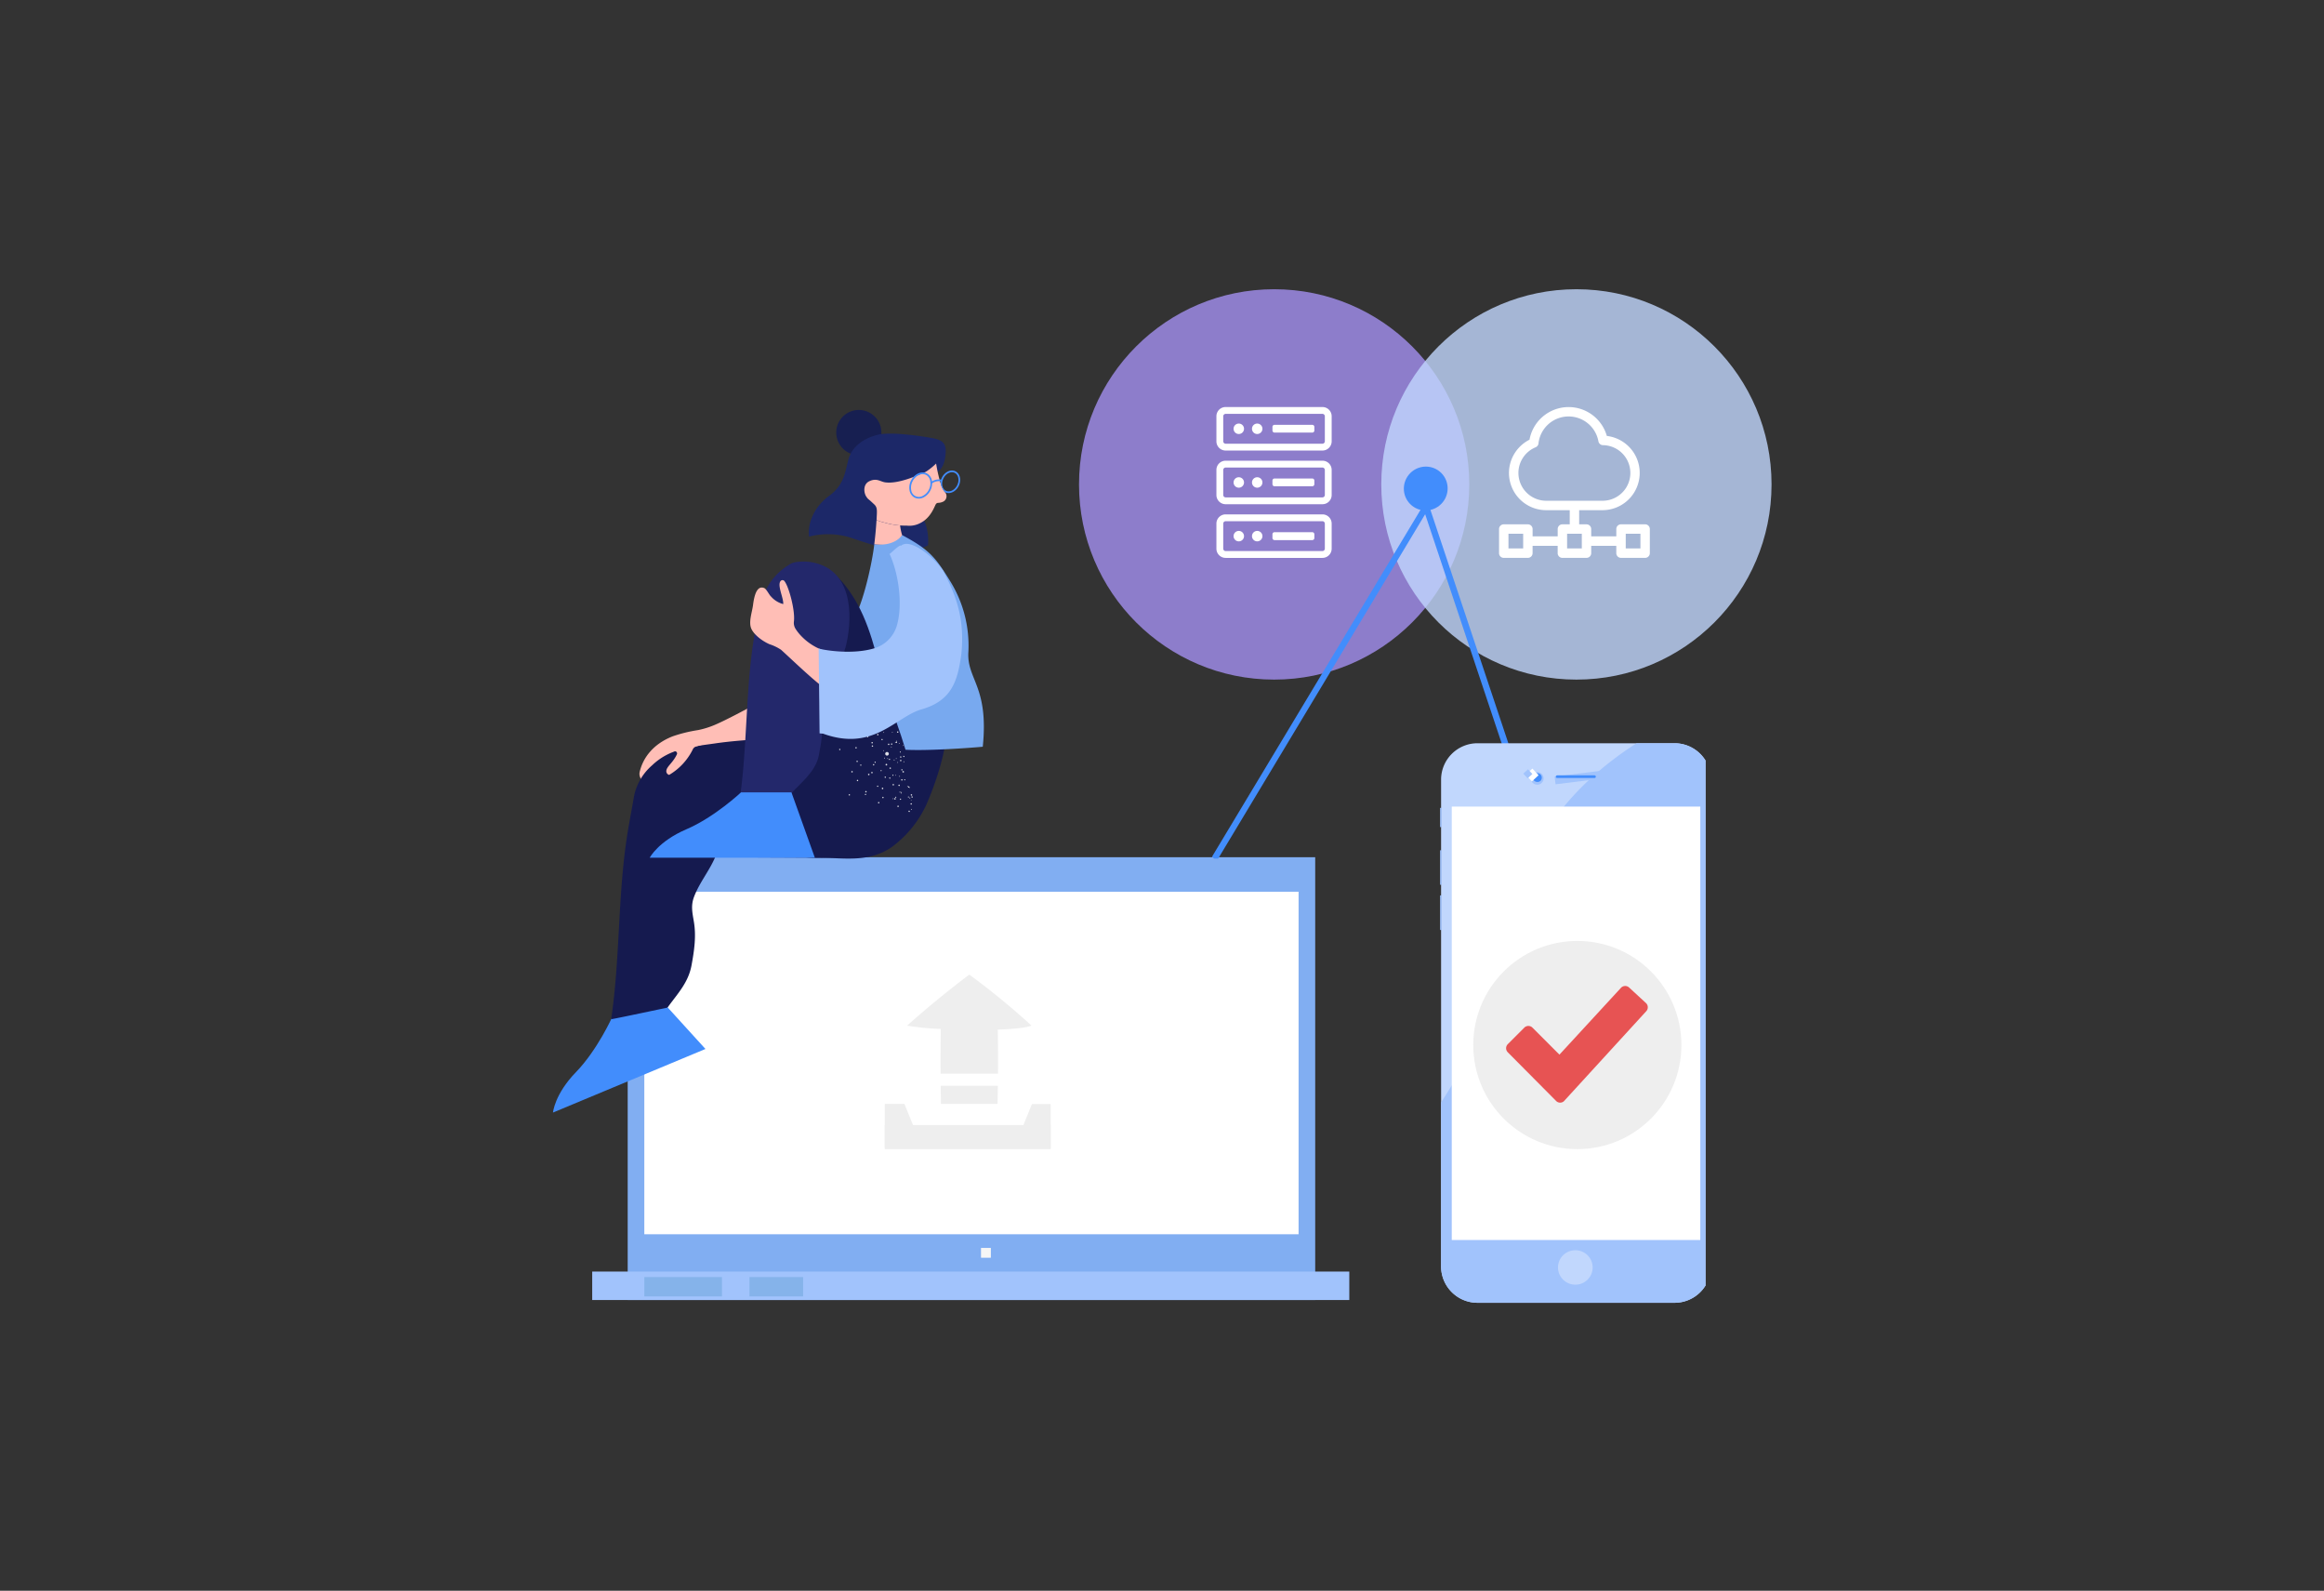 <svg xmlns="http://www.w3.org/2000/svg" xmlns:xlink="http://www.w3.org/1999/xlink" width="643" height="440" viewBox="0 0 643 440">
  <rect x="0" y="0" width="643" height="440" fill="#333333" stroke="none"/>
  <defs>
    <clipPath id="clip-path">
      <rect id="Rectangle_6392" data-name="Rectangle 6392" width="209.472" height="122.679"/>
    </clipPath>
    <clipPath id="clip-path-2">
      <rect id="Rectangle_6391" data-name="Rectangle 6391" width="223.659" height="123.513" transform="translate(0)"/>
    </clipPath>
    <linearGradient id="linear-gradient" x1="1.599" y1="5.968" x2="4.099" y2="5.968" gradientUnits="objectBoundingBox">
      <stop offset="0" stop-color="#81aef2"/>
      <stop offset="1" stop-color="#78a9ef"/>
    </linearGradient>
    <linearGradient id="linear-gradient-2" x1="5.217" y1="16.982" x2="7.717" y2="16.982" gradientUnits="objectBoundingBox">
      <stop offset="0" stop-color="#deeafe"/>
      <stop offset="1" stop-color="#a1c3fc"/>
    </linearGradient>
    <linearGradient id="linear-gradient-3" x1="4.753" y1="17.434" x2="7.253" y2="17.434" xlink:href="#linear-gradient-2"/>
    <linearGradient id="linear-gradient-4" x1="2.029" y1="33.955" x2="4.529" y2="33.955" xlink:href="#linear-gradient-2"/>
    <linearGradient id="linear-gradient-5" x1="36.732" y1="62.909" x2="39.232" y2="62.909" gradientUnits="objectBoundingBox">
      <stop offset="0" stop-color="#a1c3fc"/>
      <stop offset="1" stop-color="#78a9ef"/>
    </linearGradient>
    <linearGradient id="linear-gradient-6" x1="45.995" y1="68.218" x2="48.495" y2="68.218" xlink:href="#linear-gradient-5"/>
    <linearGradient id="linear-gradient-7" x1="48.856" y1="84.021" x2="51.356" y2="84.021" xlink:href="#linear-gradient-5"/>
    <linearGradient id="linear-gradient-8" x1="66.235" y1="82.13" x2="68.735" y2="82.13" xlink:href="#linear-gradient-5"/>
    <linearGradient id="linear-gradient-9" x1="81.498" y1="144.219" x2="83.998" y2="144.219" xlink:href="#linear-gradient-5"/>
    <linearGradient id="linear-gradient-10" x1="81.498" y1="154.09" x2="83.998" y2="154.09" xlink:href="#linear-gradient-5"/>
    <clipPath id="clip-path-3">
      <rect id="Rectangle_6395" data-name="Rectangle 6395" width="170.248" height="91.8"/>
    </clipPath>
    <clipPath id="clip-path-4">
      <rect id="Rectangle_6394" data-name="Rectangle 6394" width="205.299" height="92.635"/>
    </clipPath>
    <clipPath id="clip-path-5">
      <rect id="Rectangle_6397" data-name="Rectangle 6397" width="103.109" height="105.269"/>
    </clipPath>
    <clipPath id="clip-path-6">
      <rect id="Rectangle_6399" data-name="Rectangle 6399" width="126.159" height="101.832"/>
    </clipPath>
    <clipPath id="clip-path-7">
      <rect id="Rectangle_6406" data-name="Rectangle 6406" width="73.44" height="156.061"/>
    </clipPath>
    <clipPath id="clip-path-8">
      <rect id="Rectangle_6405" data-name="Rectangle 6405" width="76.779" height="155.226" transform="translate(0)"/>
    </clipPath>
    <linearGradient id="linear-gradient-11" x1="84.132" y1="-113.437" x2="90.007" y2="-113.437" gradientUnits="objectBoundingBox">
      <stop offset="0" stop-color="#a1c3fc"/>
      <stop offset="1" stop-color="#8ab8fd"/>
    </linearGradient>
    <clipPath id="clip-path-9">
      <rect id="Rectangle_6408" data-name="Rectangle 6408" width="36.72" height="35.051" transform="translate(0)"/>
    </clipPath>
    <clipPath id="clip-path-10">
      <rect id="Rectangle_6407" data-name="Rectangle 6407" width="39.224" height="35.051"/>
    </clipPath>
    <clipPath id="clip-path-11">
      <rect id="Rectangle_6409" data-name="Rectangle 6409" width="119.341" height="194.45"/>
    </clipPath>
    <linearGradient id="linear-gradient-12" x1="-70.621" y1="-31.299" x2="-69.145" y2="-31.769" gradientUnits="objectBoundingBox">
      <stop offset="0" stop-color="#28306d"/>
      <stop offset="0.51" stop-color="#1f275f"/>
      <stop offset="1" stop-color="#171f51"/>
    </linearGradient>
    <linearGradient id="linear-gradient-13" x1="-12.972" y1="21.77" x2="-12.597" y2="21.691" gradientUnits="objectBoundingBox">
      <stop offset="0" stop-color="#23286b"/>
      <stop offset="1" stop-color="#151a4f"/>
    </linearGradient>
    <linearGradient id="linear-gradient-14" x1="-20.594" y1="31.283" x2="-20.598" y2="30.79" gradientUnits="objectBoundingBox">
      <stop offset="0" stop-color="#a1c3fc"/>
      <stop offset="0.7" stop-color="#81aef2"/>
      <stop offset="1" stop-color="#78a9ef"/>
    </linearGradient>
    <linearGradient id="linear-gradient-15" x1="-30.813" y1="22.376" x2="-30.522" y2="22.365" xlink:href="#linear-gradient-13"/>
    <linearGradient id="linear-gradient-16" x1="-110.854" y1="-59.782" x2="-111.508" y2="-61.101" gradientUnits="objectBoundingBox">
      <stop offset="0" stop-color="#ffbeb6"/>
      <stop offset="1" stop-color="#f2a19c"/>
    </linearGradient>
    <clipPath id="clip-path-12">
      <rect id="Rectangle_6411" data-name="Rectangle 6411" width="20.864" height="3.338"/>
    </clipPath>
    <clipPath id="clip-path-13">
      <rect id="Rectangle_6412" data-name="Rectangle 6412" width="57.584" height="57.584"/>
    </clipPath>
    <clipPath id="clip-path-14">
      <rect id="Rectangle_6415" data-name="Rectangle 6415" width="45.9" height="10.849"/>
    </clipPath>
    <clipPath id="clip-path-15">
      <rect id="Rectangle_6414" data-name="Rectangle 6414" width="88.462" height="6.676" transform="translate(0 0)"/>
    </clipPath>
    <clipPath id="clip-path-16">
      <rect id="Rectangle_6417" data-name="Rectangle 6417" width="10.015" height="13.353"/>
    </clipPath>
    <clipPath id="clip-path-17">
      <rect id="Rectangle_6416" data-name="Rectangle 6416" width="18.36" height="12.518" transform="translate(0)"/>
    </clipPath>
    <clipPath id="clip-path-18">
      <rect id="Rectangle_6419" data-name="Rectangle 6419" width="10.015" height="13.353" transform="translate(0 0)"/>
    </clipPath>
    <clipPath id="clip-path-19">
      <rect id="Rectangle_6418" data-name="Rectangle 6418" width="18.36" height="12.518" transform="translate(0 0)"/>
    </clipPath>
  </defs>
  <g id="enterprise_application_uncomplicate_enterprise_apps" data-name="enterprise application_uncomplicate enterprise apps" transform="translate(-40 -1412)">
    <rect id="frame" width="643" height="440" transform="translate(40 1412)" fill="none"/>
    <g id="clip-1754" transform="translate(36 1482)">
      <circle id="Ellipse_818" data-name="Ellipse 818" cx="53.989" cy="53.989" r="53.989" transform="translate(302.54 10)" fill="#a490f1" opacity="0.798"/>
      <circle id="Ellipse_819" data-name="Ellipse 819" cx="53.989" cy="53.989" r="53.989" transform="translate(386.171 10)" fill="#c1d7fd" opacity="0.8"/>
      <g id="Group_18075" data-name="Group 18075" transform="translate(167.849 166.895)">
        <g id="Group_18074" data-name="Group 18074" transform="translate(0 0)" clip-path="url(#clip-path)">
          <g id="Group_18073" data-name="Group 18073" transform="translate(-6.676)" clip-path="url(#clip-path-2)">
            <rect id="Rectangle_6374" data-name="Rectangle 6374" width="190.224" height="123.008" transform="translate(16.494 0.209)" fill="url(#linear-gradient)"/>
            <rect id="Rectangle_6375" data-name="Rectangle 6375" width="181.02" height="94.74" transform="translate(21.097 9.759)" fill="#fff"/>
            <g id="Group_18071" data-name="Group 18071" transform="translate(106.611 44.785)">
              <path id="Path_23093" data-name="Path 23093" d="M535.636,229.218H451.423V198.9a10.856,10.856,0,0,1,10.866-10.822h73.346S535.636,229.218,535.636,229.218Zm-83.062-1.146h81.911v-38.85h-72.2a9.708,9.708,0,0,0-9.715,9.676Z" transform="translate(-451.423 -188.076)" fill="url(#linear-gradient-2)"/>
            </g>
            <g id="Group_18072" data-name="Group 18072" transform="translate(80.564 57.194)">
              <path id="Path_23094" data-name="Path 23094" d="M425.738,281.573H341.526V251.254a10.856,10.856,0,0,1,10.865-10.822h73.348v41.141Zm-83.062-1.146h81.911V241.579h-72.2a9.706,9.706,0,0,0-9.714,9.676Z" transform="translate(-341.526 -240.432)" fill="url(#linear-gradient-3)"/>
            </g>
            <path id="Path_23095" data-name="Path 23095" d="M296.243,95.46H135.132V85.323a8.462,8.462,0,0,1,8.478-8.445H296.242V95.46Z" transform="translate(-103.485 -58.448)" fill="url(#linear-gradient-4)"/>
            <rect id="Rectangle_6376" data-name="Rectangle 6376" width="223.974" height="8.404" transform="translate(-0.381 114.813)" fill="#a1c3fc"/>
            <rect id="Rectangle_6377" data-name="Rectangle 6377" width="9.972" height="9.933" transform="translate(57.915 21.603)" fill="url(#linear-gradient-5)"/>
            <rect id="Rectangle_6378" data-name="Rectangle 6378" width="9.972" height="9.933" transform="translate(119.498 56.757)" fill="url(#linear-gradient-6)"/>
            <rect id="Rectangle_6379" data-name="Rectangle 6379" width="2.728" height="2.717" transform="translate(58.117 22.965)" fill="#fff"/>
            <rect id="Rectangle_6380" data-name="Rectangle 6380" width="2.728" height="2.717" transform="translate(192.124 96.067)" fill="#1d72d8"/>
            <rect id="Rectangle_6381" data-name="Rectangle 6381" width="2.728" height="2.717" transform="translate(114.248 108.277)" fill="#f6f6f6"/>
            <rect id="Rectangle_6382" data-name="Rectangle 6382" width="7.685" height="7.654" transform="translate(64.014 35.653)" fill="url(#linear-gradient-7)"/>
            <rect id="Rectangle_6383" data-name="Rectangle 6383" width="7.685" height="7.654" transform="translate(153.046 26.003)" fill="url(#linear-gradient-8)"/>
            <rect id="Rectangle_6384" data-name="Rectangle 6384" width="7.685" height="7.654" transform="translate(138.941 43.472)" fill="#1d72d8"/>
            <rect id="Rectangle_6385" data-name="Rectangle 6385" width="5.396" height="5.375" transform="translate(52.399 42.333)" fill="#e94a47"/>
            <rect id="Rectangle_6386" data-name="Rectangle 6386" width="5.396" height="5.375" transform="translate(100.436 52.586)" fill="#1d72d8"/>
            <rect id="Rectangle_6387" data-name="Rectangle 6387" width="4.635" height="4.617" transform="translate(65.539 53.344)" fill="url(#linear-gradient-9)"/>
            <rect id="Rectangle_6388" data-name="Rectangle 6388" width="4.635" height="4.617" transform="translate(65.539 83.725)" fill="url(#linear-gradient-10)"/>
            <rect id="Rectangle_6389" data-name="Rectangle 6389" width="21.478" height="5.348" transform="translate(21.097 116.342)" fill="#85b3ea"/>
            <rect id="Rectangle_6390" data-name="Rectangle 6390" width="14.835" height="5.348" transform="translate(50.195 116.342)" fill="#85b3ea"/>
          </g>
        </g>
      </g>
      <g id="Group_18081" data-name="Group 18081" transform="translate(188.713 178.579)">
        <g id="Group_18080" data-name="Group 18080" transform="translate(0 0)" clip-path="url(#clip-path-3)">
          <g id="Group_18079" data-name="Group 18079" clip-path="url(#clip-path-4)">
            <path id="Path_23097" data-name="Path 23097" d="M202.736,96.044q-101.877,2.578-200.32,0c-3-30.273-3.444-59,0-85.372q100.163-1.829,200.32,0C206.535,38.239,206.266,66.758,202.736,96.044Z" transform="translate(-0.188 -7.306)" fill="#fff"/>
          </g>
        </g>
      </g>
      <g id="Group_18085" data-name="Group 18085" transform="translate(300.543 62.209)">
        <g id="Group_18084" data-name="Group 18084" transform="translate(0 0)">
          <g id="Mask_Group_18083" data-name="Mask Group 18083" clip-path="url(#clip-path-5)">
            <g id="Group_18082" data-name="Group 18082" transform="translate(24.863 5.435)">
              <path id="Path_23122" data-name="Path 23122" d="M0,0H1.745L19.863,114.471H18.117Z" transform="matrix(0.766, 0.643, -0.643, 0.766, 73.652, 0)" fill="#428dfc"/>
            </g>
          </g>
        </g>
      </g>
      <g id="Group_18089" data-name="Group 18089" transform="translate(332.064 47.831)">
        <g id="Group_18088" data-name="Group 18088" transform="matrix(-0.771, -0.636, 0.636, -0.771, 97.311, 158.838)">
          <g id="Group_18087" data-name="Group 18087" transform="translate(0 0)" clip-path="url(#clip-path-6)">
            <ellipse id="Ellipse_812" data-name="Ellipse 812" cx="6.047" cy="6.085" rx="6.047" ry="6.085" transform="translate(107.921 83.485)" fill="#428dfc"/>
            <g id="Group_18086" data-name="Group 18086" transform="translate(-0.266 -9.501)">
              <path id="Path_23123" data-name="Path 23123" d="M0,0H1.853L41.965,123.6H40.112Z" transform="matrix(-0.766, 0.643, -0.643, -0.766, 111.65, 94.617)" fill="#428dfc"/>
            </g>
          </g>
        </g>
      </g>
      <g id="Group_18093" data-name="Group 18093" transform="translate(402.442 134.348)">
        <g id="Group_18092" data-name="Group 18092" transform="translate(0 0)" clip-path="url(#clip-path-7)">
          <g id="Group_18091" data-name="Group 18091" transform="translate(-0.835 0.835)" clip-path="url(#clip-path-8)">
            <path id="Path_23098" data-name="Path 23098" d="M69.16,154.769H14.692a10.074,10.074,0,0,1-10.1-10.042V10.043A10.073,10.073,0,0,1,14.692,0H69.16a10.074,10.074,0,0,1,10.1,10.042V144.727A10.073,10.073,0,0,1,69.16,154.769Z" transform="translate(-3.482 0.398)" fill="#c1d7fd"/>
            <ellipse id="Ellipse_813" data-name="Ellipse 813" cx="1.768" cy="1.757" rx="1.768" ry="1.757" transform="translate(25.947 8.361)" fill="#a1c3fc"/>
            <path id="Path_23099" data-name="Path 23099" d="M69.163,0H58.707c-.536.332-1.063.672-1.579,1.015-13.7,9.114-25.481,22.019-30.066,37.756-1.848,6.343-2.488,12.966-3.893,19.421C19.952,72.97,12.785,86.613,4.591,99.36v45.365a10.073,10.073,0,0,0,10.1,10.042H69.163a10.074,10.074,0,0,0,10.1-10.042V10.042A10.075,10.075,0,0,0,69.163,0Z" transform="translate(-3.485 0.399)" fill="#a1c3fc"/>
            <ellipse id="Ellipse_814" data-name="Ellipse 814" cx="6.276" cy="6.236" rx="6.276" ry="6.236" transform="translate(32.714 139.891)" fill="url(#linear-gradient-11)"/>
            <path id="Path_23100" data-name="Path 23100" d="M137.121,33.8,149.7,32.24l.27,2.15L137.39,35.949Z" transform="translate(-104.604 -24.2)" fill="#a1c3fc"/>
            <rect id="Rectangle_6400" data-name="Rectangle 6400" width="68.762" height="119.881" transform="translate(4.063 17.92)" fill="#fff"/>
            <ellipse id="Ellipse_815" data-name="Ellipse 815" cx="4.797" cy="4.767" rx="4.797" ry="4.767" transform="translate(33.454 140.626)" fill="#c1d7fd"/>
            <g id="Group_18090" data-name="Group 18090" transform="translate(32.852 9.279)">
              <path id="Path_23101" data-name="Path 23101" d="M149.242,38.2H138.906a.367.367,0,1,1,0-.734h10.336a.367.367,0,1,1,0,.734Z" transform="translate(-138.536 -37.466)" fill="#428dfc"/>
            </g>
            <ellipse id="Ellipse_816" data-name="Ellipse 816" cx="1.213" cy="1.206" rx="1.213" ry="1.206" transform="translate(26.546 8.699)" fill="#428dfc"/>
            <rect id="Rectangle_6401" data-name="Rectangle 6401" width="1.242" height="5.323" transform="translate(0.018 18.266)" fill="#a1c3fc"/>
            <rect id="Rectangle_6402" data-name="Rectangle 6402" width="1.242" height="9.567" transform="translate(0.018 29.992)" fill="#a1c3fc"/>
            <rect id="Rectangle_6403" data-name="Rectangle 6403" width="1.242" height="9.567" transform="translate(75.804 29.992)" fill="#a1c3fc"/>
            <rect id="Rectangle_6404" data-name="Rectangle 6404" width="1.242" height="9.567" transform="translate(0.018 42.49)" fill="#a1c3fc"/>
            <path id="Path_23102" data-name="Path 23102" d="M105.235,29.56l1.713,1.839L105.1,33.1l-1.713-1.839Z" transform="translate(-78.863 -22.154)" fill="#fff"/>
            <path id="Path_23103" data-name="Path 23103" d="M101.858,30.4l1.211,1.3-1.308,1.2-1.211-1.3Z" transform="translate(-76.701 -22.796)" fill="#a1c3fc"/>
          </g>
        </g>
      </g>
      <g id="Group_18096" data-name="Group 18096" transform="translate(254.643 198.608)">
        <g id="Group_18095" data-name="Group 18095" transform="translate(0 36.72) rotate(-90)" clip-path="url(#clip-path-9)">
          <g id="Group_18094" data-name="Group 18094" transform="translate(-3.338)" clip-path="url(#clip-path-10)">
            <path id="Path_23104" data-name="Path 23104" d="M24.751,0a71.558,71.558,0,0,0-.91,9.317Q12.1,9.165.36,9.425a83.871,83.871,0,0,0,0,15.516q11.49.366,23.294.155c.145,4.184.487,7.683,1.1,9.338A207.061,207.061,0,0,0,38.87,17.217Q32.113,8.24,24.751,0Z" transform="translate(0.222 0.327)" fill="#eee"/>
          </g>
        </g>
      </g>
      <g id="Group_18099" data-name="Group 18099" transform="translate(157 43.382)">
        <g id="Group_18098" data-name="Group 18098" transform="translate(0 0)">
          <g id="Group_18097" data-name="Group 18097" clip-path="url(#clip-path-11)">
            <g id="Layer_1" data-name="Layer 1" transform="translate(0 -2.525)">
              <ellipse id="hair-2-i7" cx="6.253" cy="6.252" rx="6.253" ry="6.252" transform="matrix(0.62, -0.784, 0.784, 0.621, 75.838, 9.809)" fill="url(#linear-gradient-12)"/>
              <path id="hair-3-i7" d="M333.045,28.922s-11-2.055-15.319-.974-7.1,3.507-8.041,6.515-.952,7.144-5.4,10.357-6.044,7.988-5.579,11.3a21.073,21.073,0,0,1,11.416.267c8.2,2.835,15.627,5.065,21.481,2.153,0,0,.644-5.664-2.518-9s-3.941-5.089-2.384-7.16,2.795-1.709,4.706-2.55,4.3-1.638,4.9-5.317S336.242,29.561,333.045,28.922Z" transform="translate(-227.846 -18.555)" fill="#1c2868"/>
              <path id="Path_23105" data-name="Path 23105" d="M138.338,333.374c-3.643,1.375-7.745,3.766-11.318,5.58-1.495.758-3.334,1.709-5.206,2.509a23.92,23.92,0,0,1-4.671,1.455,39.961,39.961,0,0,0-7.006,1.722c-5.313,2.081-8.173,5.823-9.127,9.792-.321,1.348.455,2.221,1.3,3.312,1.158,1.485,3.363,1.216,4.176.824a48.753,48.753,0,0,1,6.26-2.089c2.312-.762,8.065-2.053,9.292-4.372a1.833,1.833,0,0,0,.173-.565c5.42-.279,12.937.764,14.755-2.217C138.958,346.048,138.425,337.222,138.338,333.374Z" transform="translate(-77.013 -251.833)" fill="#ffbeb6"/>
              <path id="L_shoe_17_-i6" data-name="L shoe 17 -i6" d="M29.275,685.9,42.183,700.09,0,717.677S.428,712.6,6.352,706.5s10.03-15.231,10.03-15.231l12.893-5.375" transform="translate(0 -520.801)" fill="#428dfc"/>
              <path id="Path_23106" data-name="Path 23106" d="M72.225,399.011c.6-3.951,1.238-7.033,1.987-11.421a15.268,15.268,0,0,1,4.974-8.529c5.009-4.808,11.024-5.151,17.38-6.077,9.676-1.409,19.682-1.278,29.463-2.418,7.2-.838,14.562-.812,21.8-1.087,3.958-.15,8.382-1.169,12.272-.842.027-.179.549-.284.778-.319h0c.121-.018.16-.016,0,0-.294,6.848-3.048,15.335-5.8,21.626a30.333,30.333,0,0,1-9.536,11.68c-6.276,4.335-12.844,3.037-19.994,2.969-9.674-.092-19.307-.072-28.868-.195-1.635,3.83-4.312,6.988-5.838,10.939-.938,2.445-.522,4.286-.074,6.934.687,4.047.1,8.027-.644,12.065-.891,4.836-3.828,7.793-6.6,11.643-.041.058-.138.035-.179.09,0,0-15.158,3.221-15.461,3.187C70.351,432.673,69.717,415.515,72.225,399.011Z" transform="translate(-51.791 -278.203)" fill="url(#linear-gradient-13)"/>
              <path id="Path_23107" data-name="Path 23107" d="M285.482,146.071c7.638,4.07,9.277,6.234,13.282,12.724a33.817,33.817,0,0,1,5.071,19.169c0,.179-.018.358-.027.542-.415,7.5,5.7,9.42,3.988,26.107-5.173.462-13.693.974-18.912.9a59.928,59.928,0,0,1-10.324-.957c-3.046-.559-31-11.859-31-11.859s19.986-4.726,23.256-21.6c3.452-3.39,6.48-17.719,6.961-22.514A10.134,10.134,0,0,0,285.482,146.071Z" transform="translate(-188.885 -108.922)" fill="url(#linear-gradient-14)"/>
              <path id="Path_23108" data-name="Path 23108" d="M259.782,177.382c6.934.625,10.192,2.823,14.189,8.7,5.282,7.777,7.006,17.246,9.495,26.19,2.4,8.609,6.858,17.939,7.58,26.857.237,2.94,1.413,9.03-.835,11.335-5.284,5.416-6.57,9.178-18.682,8.66-3.826-.166-12.352,1.111-15.043-2.079-3.645-4.321-2.051-19.58-2.867-24.867-1.321-8.648-2.894-17.937-2.534-26.734C251.459,195.987,251.449,183.326,259.782,177.382Z" transform="translate(-191.536 -132.812)" fill="url(#linear-gradient-15)"/>
              <path id="texture-2_8_-i6" data-name="texture-2 8 -i6" d="M346.214,360.938a.1.1,0,1,1,.13.047h0a.1.1,0,0,1-.13-.047Zm2.174-1a.107.107,0,0,1,.047-.138.1.1,0,0,1,.13.055.094.094,0,0,1-.039.125h0a.1.1,0,0,1-.128-.047Zm2.174-1a.1.1,0,0,1,.051-.129h0a.107.107,0,0,1,.138.047.111.111,0,0,1-.055.136.1.1,0,0,1-.13-.055Zm-4.655-8.033a.1.1,0,0,1-.062-.129h0a.091.091,0,0,1,.115-.06h.012a.1.1,0,0,1,.062.121.1.1,0,0,1-.127.062Zm4.281,13.345a.1.1,0,1,1,.13-.142.1.1,0,0,1,0,.136.089.089,0,0,1-.128.012h0Zm1.625-1.753a.086.086,0,0,1-.016-.109h0a.024.024,0,0,1,0-.019.088.088,0,0,1,.084-.031.105.105,0,0,1,.058.025.1.1,0,0,1,0,.136.1.1,0,0,1-.138,0Zm-5.433-6.521a.107.107,0,0,1-.1-.1.1.1,0,0,1,.1-.1.1.1,0,0,1,.105.1.107.107,0,0,1-.091.1Zm2.39-.088a.1.1,0,0,1-.1-.1h0a.1.1,0,0,1,.084-.105h0a.1.1,0,0,1,.1.1.107.107,0,0,1-.082.1Zm-2.725,18.119a.2.2,0,0,1-.029-.261h0a.181.181,0,0,1,.257-.029h0a.2.2,0,0,1,.031.261h0a.181.181,0,0,1-.257.029Zm2.857-3.524a.195.195,0,1,1,.267-.033h0A.194.194,0,0,1,348.9,370.484Zm2.855-3.532a.208.208,0,1,1,.006,0h0Zm-17.515-6.19a.2.2,0,0,1-.2-.169.179.179,0,0,1,.152-.2h.012a.195.195,0,0,1,.041.376Zm4.505-.468a.189.189,0,1,1,.16-.212h0a.2.2,0,0,1-.169.212Zm4.511-.473a.183.183,0,0,1-.195-.164h0a.181.181,0,0,1,.154-.2h.01a.189.189,0,1,1,.041.376Zm4.505-.47a.195.195,0,1,1,.171-.212h0a.2.2,0,0,1-.164.212Zm6.155,16.468a.189.189,0,1,1,.236-.125.195.195,0,0,1-.236.125Zm-14.959-6.579a.186.186,0,1,1,.253.08A.195.195,0,0,1,338.959,369.241Zm3.987-2.163a.195.195,0,1,1,.253.08A.2.2,0,0,1,342.947,367.079Zm3.98-2.166a.226.226,0,1,1,.006.008Zm4-2.161a.2.2,0,0,1,.068-.253h0a.187.187,0,0,1,.183.325h0a.177.177,0,0,1-.243-.062h0Zm-13.79-10.694a.2.2,0,0,1-.123-.236.183.183,0,0,1,.226-.127h0a.177.177,0,0,1,.134.216v.014a.2.2,0,0,1-.237.131Zm4.361,1.3a.188.188,0,1,1,.23-.129h0a.181.181,0,0,1-.226.125Zm4.34,1.292a.179.179,0,0,1-.126-.22h0a.2.2,0,0,1,.228-.134h0a.195.195,0,1,1-.111.358Zm4.348,1.3a.2.2,0,0,1-.123-.238.179.179,0,0,1,.22-.127h0a.189.189,0,1,1-.105.362Zm-8.991,17.16a.169.169,0,1,1,.239.043h0a.171.171,0,0,1-.232-.045Zm3.359-2.264a.17.17,0,0,1,.043-.232.167.167,0,0,1,.234.037.17.17,0,0,1-.037.234h-.01a.161.161,0,0,1-.226-.039h0Zm3.458-2.2a.141.141,0,0,1-.1-.064.168.168,0,0,1,.045-.232.171.171,0,0,1,.235.043h0a.17.17,0,0,1,.017.158h0a.119.119,0,0,1-.062.068.142.142,0,0,1-.136.02Zm3.256-2.338a.169.169,0,1,1,.282-.185h0a.168.168,0,0,1-.045.232.171.171,0,0,1-.237-.045Zm-13.329-9.866a.177.177,0,0,1-.134-.195.163.163,0,0,1,.195-.131h0a.168.168,0,0,1,.134.195h0a.177.177,0,0,1-.195.134Zm3.964.779a.168.168,0,0,1-.128-.195.163.163,0,0,1,.195-.131h0a.168.168,0,0,1,.134.195h0a.175.175,0,0,1-.195.129Zm3.976.779a.166.166,0,0,1-.134-.195h0a.156.156,0,0,1,.179-.131h.023a.168.168,0,0,1,.136.195h0a.165.165,0,0,1-.195.129Zm3.964.779a.168.168,0,0,1-.126-.195.174.174,0,1,1,.126.2Zm1.086,15.7a.168.168,0,0,1-.049-.23h0a.158.158,0,0,1,.218-.049h0a.166.166,0,0,1,.053.23h0a.171.171,0,0,1-.222.047Zm2.24-3.388a.166.166,0,0,1-.051-.228.171.171,0,0,1,.235-.049.177.177,0,0,1,.049.234.167.167,0,0,1-.233.045Zm-13.1-6.018a.167.167,0,0,1-.195-.134.166.166,0,0,1,.128-.195.168.168,0,0,1,.066.329Zm3.968-.8a.163.163,0,0,1-.195-.119.086.086,0,0,0,0-.01.168.168,0,0,1,.128-.195.175.175,0,0,1,.195.129.171.171,0,0,1-.134.195Zm3.966-.8a.162.162,0,0,1-.195-.127.165.165,0,1,1,.195.127Zm3.974-.8a.165.165,0,0,1-.195-.129.162.162,0,0,1,.037-.144h0a.2.2,0,0,1,.093-.053.169.169,0,0,1,.195.136.166.166,0,0,1-.128.195ZM342.8,349.788a.158.158,0,0,1-.049-.218h0a.165.165,0,0,1,.23-.053h0a.173.173,0,0,1,.043.236.165.165,0,0,1-.228.047Zm3.373,2.246a.174.174,0,0,1-.049-.236.17.17,0,1,1,.284.185.165.165,0,0,1-.226.057h-.01Zm5.036,20.457a.1.1,0,1,1,.144,0h0a.1.1,0,0,1-.142,0ZM352.9,370.8a.1.1,0,0,1,0-.142.1.1,0,0,1,.14,0,.1.1,0,0,1,0,.142h0a.107.107,0,0,1-.142,0Zm-5.449-7.6a.1.1,0,1,1,.1-.1h0A.1.1,0,0,1,347.448,363.206Zm2.386,0a.105.105,0,0,1-.1-.105.1.1,0,0,1,.1-.1h0a.093.093,0,0,1,.1.092h0a.1.1,0,0,1-.1.107Zm-.253,4.567a.105.105,0,0,1,.053-.129.1.1,0,0,1,.128.049.094.094,0,0,1-.045.125h-.01a.1.1,0,0,1-.128-.055Zm2.2-.916a.107.107,0,0,1,.054-.131.1.1,0,0,1,.128.055.093.093,0,0,1-.041.127h0a.1.1,0,0,1-.134-.049h0Zm-2.213-8.183a.1.1,0,0,1-.055-.129.1.1,0,0,1,.126-.053h0a.088.088,0,0,1,.058.115.028.028,0,0,1,0,.012.1.1,0,0,1-.125.055Zm2.2.92a.1.1,0,0,1-.055-.134.1.1,0,0,1,.126-.047h0a.09.09,0,0,1,.06.115v.012a.093.093,0,0,1-.123.055Zm-2.872,14.67a.107.107,0,0,1,.025-.15h0a.109.109,0,0,1,.154.023h0a.107.107,0,0,1-.027.152h0a.113.113,0,0,1-.158-.031Zm2.242-1.541a.115.115,0,0,1,.031-.16.113.113,0,0,1,.158.029.107.107,0,0,1-.025.15h0a.111.111,0,0,1-.154-.018h0Zm2.246-1.559a.123.123,0,0,1,.016-.148s0-.012.016-.012a.115.115,0,0,1,.158.029.117.117,0,1,1-.195.131Zm-6.811-8.1a.105.105,0,0,1-.089-.119v-.012a.113.113,0,0,1,.13-.088.125.125,0,0,1,.1.131.117.117,0,0,1-.136.088Zm2.67.532a.117.117,0,0,1-.088-.136h0a.113.113,0,0,1,.13-.09.129.129,0,0,1,.1.132A.126.126,0,0,1,349.25,363.593Zm2.686.489a.107.107,0,0,1-.1-.113v-.018a.113.113,0,0,1,.13-.088.123.123,0,0,1,.1.131.111.111,0,0,1-.13.088Zm2.073,13.143a.111.111,0,0,1-.039-.154h0a.124.124,0,0,1,.16-.031.113.113,0,0,1,.031.156h0a.109.109,0,0,1-.152.031ZM348,368.637a.151.151,0,0,1-.023-.043.113.113,0,0,1,.086-.133h0a.113.113,0,0,1,.132.082h0a.113.113,0,0,1-.086.133h0a.1.1,0,0,1-.105-.039Zm2.779-.526a.111.111,0,0,1-.134-.08h0a.113.113,0,1,1,.22-.051.111.111,0,0,1-.086.133Zm-.94-9.741a.111.111,0,0,1-.033-.156h0a.109.109,0,0,1,.152-.031.107.107,0,0,1,.041.146h0a.115.115,0,0,1-.158.037ZM336.9,373.319a.2.2,0,0,1-.074-.386.2.2,0,0,1,.074.39Zm4.593-.871a.194.194,0,1,1,.152-.228A.195.195,0,0,1,341.489,372.448Zm4.587-.879a.195.195,0,0,1-.226-.16.2.2,0,1,1,.389-.06.2.2,0,0,1-.163.214Zm4.589-.884a.195.195,0,1,1,.152-.228A.195.195,0,0,1,350.665,370.685ZM340.74,354a.2.2,0,0,1-.051-.277.189.189,0,1,1,.041.271Zm3.865,2.626a.195.195,0,1,1,.2.029A.195.195,0,0,1,344.6,356.625Zm3.865,2.628a.2.2,0,0,1-.053-.269.206.206,0,0,1,.276-.053.2.2,0,0,1-.224.321ZM350.18,376.4a.194.194,0,1,1,.123.085A.195.195,0,0,1,350.18,376.4Zm3.9-2.585a.2.2,0,0,1,.045-.267h0a.2.2,0,0,1,.218.323h0a.2.2,0,0,1-.265-.057Zm-15.1-9.767a.207.207,0,0,1-.152-.232.2.2,0,0,1,.383.076h0a.194.194,0,0,1-.232.152Zm4.579.945a.195.195,0,0,1-.15-.232h0a.2.2,0,0,1,.222-.146h0a.195.195,0,0,1-.074.378Zm4.573.945a.2.2,0,0,1-.152-.222h0a.195.195,0,1,1,.158.228Zm5.134,11.853a.2.2,0,0,1,.041-.273.2.2,0,0,1,.239.31h0a.2.2,0,0,1-.271-.039h0Zm-15.693-10.858a.195.195,0,1,1,.226-.158A.195.195,0,0,1,337.573,366.931Zm4.593.752a.2.2,0,0,1,.06-.39.2.2,0,1,1-.06.386Zm4.595.75a.182.182,0,1,1,.22-.171h0a.2.2,0,0,1-.22.166Zm4.593.744a.2.2,0,0,1-.161-.207.025.025,0,0,0,0-.012.195.195,0,1,1,.16.218Zm-6.332,6.3a.2.2,0,0,1-.228-.144h0a.191.191,0,1,1,.228.146Zm4.534-1.073a.195.195,0,1,1-.093-.372h0a.192.192,0,1,1,.09.374Zm4.527-1.068a.195.195,0,1,1,.121-.087A.195.195,0,0,1,354.082,373.333Zm-11.017-14.454a.194.194,0,1,1,.274-.072h0a.2.2,0,0,1-.265.07h0Zm3.956,2.465a.5.5,0,1,0,.01-.006Zm3.958,2.453a.193.193,0,1,1,.269-.062.195.195,0,0,1-.269.062ZM345.6,366.57a.146.146,0,0,1-.082-.195.148.148,0,0,1,.185-.084.14.14,0,0,1,.086.177v.014a.14.14,0,0,1-.183.082Zm3.262,1.266a.15.15,0,0,1-.082-.195.146.146,0,0,1,.195-.08.14.14,0,0,1,.084.195h0a.15.15,0,0,1-.195.084Zm3.271,1.274a.153.153,0,1,1,.191-.086h0a.152.152,0,0,1-.195.082Zm-5.934,4.9a.146.146,0,0,1-.146-.144.152.152,0,0,1,.142-.148.144.144,0,0,1,.148.142h0a.138.138,0,0,1-.132.146Zm3.515-.072a.156.156,0,0,1-.154-.144.146.146,0,0,1,.142-.148h0a.14.14,0,0,1,.146.133h0a.142.142,0,0,1-.134.154Zm3.5-.08a.14.14,0,0,1-.146-.132h0a.138.138,0,0,1,.13-.146h0a.154.154,0,0,1,.154.144.142.142,0,0,1-.142.146Zm-2.353-12.469a.14.14,0,0,1,0-.195h0a.146.146,0,0,1,.195-.014h0a.146.146,0,0,1,0,.207.144.144,0,0,1-.195,0Zm3.1,13.248a.081.081,0,1,1,.089-.072h0a.084.084,0,0,1-.088.064Zm-3.168-2.143a.131.131,0,0,1-.041-.179h0a.119.119,0,0,1,.161-.051h.012a.123.123,0,0,1,.055.164h0a.128.128,0,0,1-.173.053Zm2.746,1.6a.121.121,0,0,1-.054-.164h0a.124.124,0,0,1,.171-.053h0a.134.134,0,0,1,.049.181.126.126,0,0,1-.173.047h0Z" transform="translate(-254.866 -264.13)" fill="#fff" opacity="0.86" style="isolation: isolate"/>
              <path id="Path_23109" data-name="Path 23109" d="M239.775,212.994c-.938,2.262-.522,3.972-.074,6.416.687,3.746.1,7.431-.644,11.167-.891,4.481-5.06,7.616-7.784,10.6-.045.051-3,.1-3.048.152l-10.678,3.088c-.3-.014-.311-.029-.615-.058,2.46-15.354,1.709-31.207,4.215-46.479,1.343-8.183,2.115-15.666,10.083-20.342,1.168-.69,3.828-.742,5.272-.542,11.83,1.629,12.044,14.534,10.168,22.818C245.52,204.886,241.707,208.342,239.775,212.994Z" transform="translate(-165.517 -132.439)" fill="#23286b"/>
              <path id="Path_23110" data-name="Path 23110" d="M251.039,218.257a15.925,15.925,0,0,1-6.626-4.091,12.777,12.777,0,0,1-1.605-1.991,3.131,3.131,0,0,1-.5-2.143c.372-3.059-1.421-9.7-2.654-11.177a.673.673,0,0,0-1-.025c-1.072,1.136.8,4.66.7,6.414a6.7,6.7,0,0,1-3.4-2.106c-.5-.442-1.249-2.067-1.866-2.32-1.495-.616-2.592.659-3.09,4.658-.247,1.985-1.275,4.676-.5,6.532.611,1.477,2.693,3.3,5.06,4.343a12.929,12.929,0,0,1,3.186,1.535c3.736,3.355,12.033,11.538,15.318,12.679,13.93,4.838,5-.462,14.936-3.326C267.721,220.145,260.121,223.8,251.039,218.257Z" transform="translate(-175.645 -149.015)" fill="#ffbeb6"/>
              <path id="Path_23111" data-name="Path 23111" d="M310.117,185.244c1.168.423,9.218,1.822,15.374-.039a9.278,9.278,0,0,0,6.227-6.16c1.876-6.2.311-15.15-2.01-20-.389.709,2.857-2.774,3.221-2.207,2.242-2.063,8.368,2.338,11.563,6.8,4.063,7.586,6.033,13.965,5.1,23.27-1.033,7.413-2.68,12.8-11.013,15.187-7.187,2.051-13.22,11.793-27.231,6.721-.323-.025-.648-.055-.973-.086Z" transform="translate(-236.617 -116.738)" fill="#a1c3fc"/>
              <path id="R_shoe_4_-i6" data-name="R shoe 4 -i6" d="M152.135,446.351l6.473,18.072H112.916s2.335-4.524,10.153-7.875,15.1-10.2,15.1-10.2h13.967" transform="translate(-86.154 -338.033)" fill="#428dfc"/>
              <path id="Path_23112" data-name="Path 23112" d="M141.064,385.474l-4.281-.614-4.022-.571-3.225,3.6,2.976-.265a.6.6,0,0,1,.6.855c-1.086,2.338-2.8,3.312-2.919,4.539a1.052,1.052,0,0,0,.778,1.144,16.746,16.746,0,0,0,6.508-6.984,1.513,1.513,0,0,1,.922-.861A27.3,27.3,0,0,0,141.064,385.474Z" transform="translate(-98.834 -290.681)" fill="#ffbeb6"/>
              <g id="head-2-i7" transform="translate(86.141 17.363)">
                <path id="neck-2-i7" d="M375.074,135.186s.411-3.117.617-6.673a11.279,11.279,0,0,0,2.166.694,19.025,19.025,0,0,0,4.357.779,14.824,14.824,0,0,0,.56,2.681S380.819,135.948,375.074,135.186Z" transform="translate(-372.319 -112.888)" fill="url(#linear-gradient-16)"/>
                <path id="face-2-i7" d="M385.276,73.12c-1.333.614-1.594.037-2.061.744-.341.522-1.323,3.7-4.246,5.159l-.084.035a.149.149,0,0,0-.035.019.141.141,0,0,0-.039.027,6.394,6.394,0,0,1-3.571.655h-.018A20.908,20.908,0,0,1,369,78.9a11.116,11.116,0,0,1-2.168-.7c.126-2.533.288-3.446-.627-4.3-1.921-1.787-.633-.584-1.771-1.592a.892.892,0,0,1-.1-.107,5.532,5.532,0,0,1-.448-.653.994.994,0,0,1-.093-.173c-.584-1.292-.516-3.2,1.084-3.922,2.063-.939,2.981.158,4.392.339,3.592.479,8.825-1.888,10.762-2.728a4.955,4.955,0,0,0,.944-.546,18.314,18.314,0,0,0,2.335-1.937s.973,6.267,2.382,7.838a1.7,1.7,0,0,1,0,2.406A1.72,1.72,0,0,1,385.276,73.12Z" transform="translate(-363.45 -62.588)" fill="#ffbeb5"/>
                <path id="eyeglasses-i7" d="M429.612,74.975c.778-1.6.389-3.413-.9-4.05h0c-1.286-.633-2.972.152-3.758,1.753a3.742,3.742,0,0,0-.226.557,3.414,3.414,0,0,0-2.514.5,2.934,2.934,0,0,0-.035-.3,2.727,2.727,0,0,0-1.426-1.948c-1.487-.734-3.439.177-4.351,2.03a4.255,4.255,0,0,0-.389,2.741A2.843,2.843,0,0,0,417,77.93a2.478,2.478,0,0,0,.44.281,2.722,2.722,0,0,0,2.415-.055,4.233,4.233,0,0,0,1.934-1.977,4.423,4.423,0,0,0,.461-1.929,3.152,3.152,0,0,1,2.366-.553.308.308,0,0,1-.016.119.228.228,0,0,1,0,.131v.014a.051.051,0,0,1,0,.014,4.037,4.037,0,0,0,.469,1.7c.136.224.292.436.448.649.039.047.07.1.107.148s.1.134.146.195c.027.016.049.035.076.049C427.14,77.357,428.825,76.572,429.612,74.975Zm-8.245,1a3.756,3.756,0,0,1-1.714,1.753,2.14,2.14,0,0,1-3.178-1.568,3.783,3.783,0,0,1,.352-2.431c.8-1.621,2.466-2.435,3.717-1.818a2,2,0,0,1,.356.226,2.383,2.383,0,0,1,.819,1.4,3.777,3.777,0,0,1-.352,2.437Zm4.7.327c-1.053-.522-1.362-2.051-.687-3.417s2.075-2.051,3.125-1.533,1.362,2.052.687,3.415S427.113,76.818,426.064,76.3Z" transform="translate(-403.496 -68.781)" fill="#428dfc"/>
              </g>
            </g>
          </g>
        </g>
      </g>
      <g id="Group_18102" data-name="Group 18102" transform="translate(262.153 226.982)">
        <g id="Group_18101" data-name="Group 18101" transform="translate(0 0)">
          <g id="Group_18100" data-name="Group 18100" transform="translate(0 0)" clip-path="url(#clip-path-12)">
            <rect id="Rectangle_6410" data-name="Rectangle 6410" width="20.864" height="3.338" fill="#fff"/>
          </g>
        </g>
      </g>
      <g id="Group_18106" data-name="Group 18106" transform="translate(411.622 190.263)">
        <g id="Group_18105" data-name="Group 18105" transform="translate(0 0)">
          <g id="Group_18104" data-name="Group 18104" clip-path="url(#clip-path-13)">
            <g id="Group_18103" data-name="Group 18103" transform="translate(0 0)">
              <circle id="Ellipse_817" data-name="Ellipse 817" cx="28.792" cy="28.792" r="28.792" fill="#eee"/>
              <path id="Path_23113" data-name="Path 23113" d="M51.36,84.091,37.99,70.629a1.592,1.592,0,0,1,0-2.274l4.548-4.548a1.592,1.592,0,0,1,2.274,0l7.458,7.458L69.278,52.8a1.6,1.6,0,0,1,2.274-.091h0l4.639,4.275a1.6,1.6,0,0,1,.091,2.274h0L53.725,83.909A1.563,1.563,0,0,1,51.36,84.091Z" transform="translate(-28.427 -39.818)" fill="#e75353"/>
            </g>
          </g>
        </g>
      </g>
      <g id="Group_18110" data-name="Group 18110" transform="translate(248.8 239.501)">
        <g id="Group_18109" data-name="Group 18109" transform="translate(0 0)" clip-path="url(#clip-path-14)">
          <g id="Group_18108" data-name="Group 18108" transform="translate(0 1.67)" clip-path="url(#clip-path-15)">
            <g id="Group_18107" data-name="Group 18107" transform="translate(0 0)">
              <rect id="Rectangle_6413" data-name="Rectangle 6413" width="88.462" height="6.676" fill="#eee"/>
            </g>
          </g>
        </g>
      </g>
      <g id="Group_18113" data-name="Group 18113" transform="translate(248.8 235.328)">
        <g id="Group_18112" data-name="Group 18112" transform="translate(0 0)" clip-path="url(#clip-path-16)">
          <g id="Group_18111" data-name="Group 18111" transform="translate(-8.345)" clip-path="url(#clip-path-17)">
            <g id="Layer_2" data-name="Layer 2" transform="translate(-0.028 -0.202)">
              <g id="trapeze_1_copy_5" data-name="trapeze_1 copy 5">
                <path id="Path_23114" data-name="Path 23114" d="M18.724,12.325H0L5,0H13.72Z" fill="#eee"/>
              </g>
            </g>
          </g>
        </g>
      </g>
      <g id="Group_18116" data-name="Group 18116" transform="translate(284.686 235.328)">
        <g id="Group_18115" data-name="Group 18115" transform="translate(10.015 13.353) rotate(180)" clip-path="url(#clip-path-18)">
          <g id="Group_18114" data-name="Group 18114" transform="translate(-8.346 0.834)" clip-path="url(#clip-path-19)">
            <g id="Layer_2-2" data-name="Layer 2" transform="translate(-0.189 0.159)">
              <g id="trapeze_1_copy_5-2" data-name="trapeze_1 copy 5">
                <path id="Path_23115" data-name="Path 23115" d="M18.724,0H0L5,12.325H13.72Z" fill="#eee"/>
              </g>
            </g>
          </g>
        </g>
      </g>
      <g id="noun_Server_2146874" transform="translate(340.554 42.584)">
        <g id="Group_18118" data-name="Group 18118" transform="translate(0 0)">
          <g id="Group_18117" data-name="Group 18117">
            <path id="Path_23116" data-name="Path 23116" d="M43.041,2.5H16.248A2.549,2.549,0,0,0,13.7,5.048v6.94a2.549,2.549,0,0,0,2.548,2.548H43.041a2.549,2.549,0,0,0,2.548-2.548V5.048A2.549,2.549,0,0,0,43.041,2.5Zm.659,9.488a.676.676,0,0,1-.659.659H16.248a.676.676,0,0,1-.659-.659V5.048a.676.676,0,0,1,.659-.659H43.041a.676.676,0,0,1,.659.659Z" transform="translate(-13.7 -2.5)" fill="#fff"/>
            <circle id="Ellipse_820" data-name="Ellipse 820" cx="1.449" cy="1.449" r="1.449" transform="translate(4.744 4.568)" fill="#fff"/>
            <circle id="Ellipse_821" data-name="Ellipse 821" cx="1.449" cy="1.449" r="1.449" transform="translate(9.839 4.568)" fill="#fff"/>
            <path id="Path_23117" data-name="Path 23117" d="M60.025,13.7H49.571a.581.581,0,0,0-.571.571v1.01a.581.581,0,0,0,.571.571H60.025a.581.581,0,0,0,.571-.571v-1.01A.581.581,0,0,0,60.025,13.7Z" transform="translate(-33.495 -8.781)" fill="#fff"/>
            <path id="Path_23118" data-name="Path 23118" d="M43.041,36.3H16.248A2.549,2.549,0,0,0,13.7,38.848v6.94a2.549,2.549,0,0,0,2.548,2.548H43.041a2.549,2.549,0,0,0,2.548-2.548v-6.94A2.549,2.549,0,0,0,43.041,36.3Zm.659,9.488a.676.676,0,0,1-.659.659H16.248a.676.676,0,0,1-.659-.659v-6.94a.676.676,0,0,1,.659-.659H43.041a.676.676,0,0,1,.659.659Z" transform="translate(-13.7 -21.454)" fill="#fff"/>
            <circle id="Ellipse_822" data-name="Ellipse 822" cx="1.449" cy="1.449" r="1.449" transform="translate(4.744 19.414)" fill="#fff"/>
            <circle id="Ellipse_823" data-name="Ellipse 823" cx="1.449" cy="1.449" r="1.449" transform="translate(9.839 19.414)" fill="#fff"/>
            <path id="Path_23119" data-name="Path 23119" d="M60.025,47.5H49.571a.581.581,0,0,0-.571.571v1.01a.581.581,0,0,0,.571.571H60.025a.581.581,0,0,0,.571-.571v-1.01A.581.581,0,0,0,60.025,47.5Z" transform="translate(-33.495 -27.734)" fill="#fff"/>
            <path id="Path_23120" data-name="Path 23120" d="M43.041,70.1H16.248A2.549,2.549,0,0,0,13.7,72.648v6.94a2.549,2.549,0,0,0,2.548,2.548H43.041a2.549,2.549,0,0,0,2.548-2.548v-6.94A2.549,2.549,0,0,0,43.041,70.1Zm.659,9.488a.676.676,0,0,1-.659.659H16.248a.676.676,0,0,1-.659-.659v-6.94a.676.676,0,0,1,.659-.659H43.041a.676.676,0,0,1,.659.659Z" transform="translate(-13.7 -40.408)" fill="#fff"/>
            <circle id="Ellipse_824" data-name="Ellipse 824" cx="1.449" cy="1.449" r="1.449" transform="translate(4.744 34.26)" fill="#fff"/>
            <circle id="Ellipse_825" data-name="Ellipse 825" cx="1.449" cy="1.449" r="1.449" transform="translate(9.839 34.26)" fill="#fff"/>
            <path id="Path_23121" data-name="Path 23121" d="M60.025,81.3H49.571a.581.581,0,0,0-.571.571v1.054a.581.581,0,0,0,.571.571H60.025a.581.581,0,0,0,.571-.571v-1.01A.592.592,0,0,0,60.025,81.3Z" transform="translate(-33.495 -46.688)" fill="#fff"/>
          </g>
        </g>
      </g>
      <path id="noun_cloud_server_4174059" data-name="noun_cloud server_4174059" d="M41.621,41.619H37.554V37.552h4.067v4.067Zm-16.223,0H21.331V37.552H25.4v4.067Zm-16.223,0H5.107V37.552H9.175v4.067ZM7.86,20.733a7.687,7.687,0,0,1,4.759-7.1,1.3,1.3,0,0,0,.792-1.062,8.385,8.385,0,0,1,16.581-.592,1.3,1.3,0,0,0,1.269,1.069,7.689,7.689,0,0,1-.081,15.377H15.548A7.7,7.7,0,0,1,7.86,20.733ZM42.924,34.944H36.251a1.3,1.3,0,0,0-1.307,1.3v2.033H28V36.248a1.3,1.3,0,0,0-1.3-1.3H24.667V31.029H31.18A10.3,10.3,0,0,0,32.326,10.5a11,11,0,0,0-21.4,1.037,10.352,10.352,0,0,0-3.89,3.415,10.283,10.283,0,0,0,8.511,16.077h6.512v3.915H20.027a1.3,1.3,0,0,0-1.3,1.3v2.033H11.785V36.248a1.3,1.3,0,0,0-1.307-1.3H3.8a1.3,1.3,0,0,0-1.3,1.3v6.675a1.3,1.3,0,0,0,1.3,1.3h6.674a1.306,1.306,0,0,0,1.307-1.3V40.89h6.939v2.033a1.3,1.3,0,0,0,1.3,1.3H26.7a1.3,1.3,0,0,0,1.3-1.3V40.89h6.939v2.033a1.305,1.305,0,0,0,1.307,1.3h6.674a1.3,1.3,0,0,0,1.3-1.3V36.248A1.3,1.3,0,0,0,42.924,34.944Z" transform="translate(416.253 40.083)" fill="#fff" fill-rule="evenodd"/>
    </g>
  </g>
</svg>
